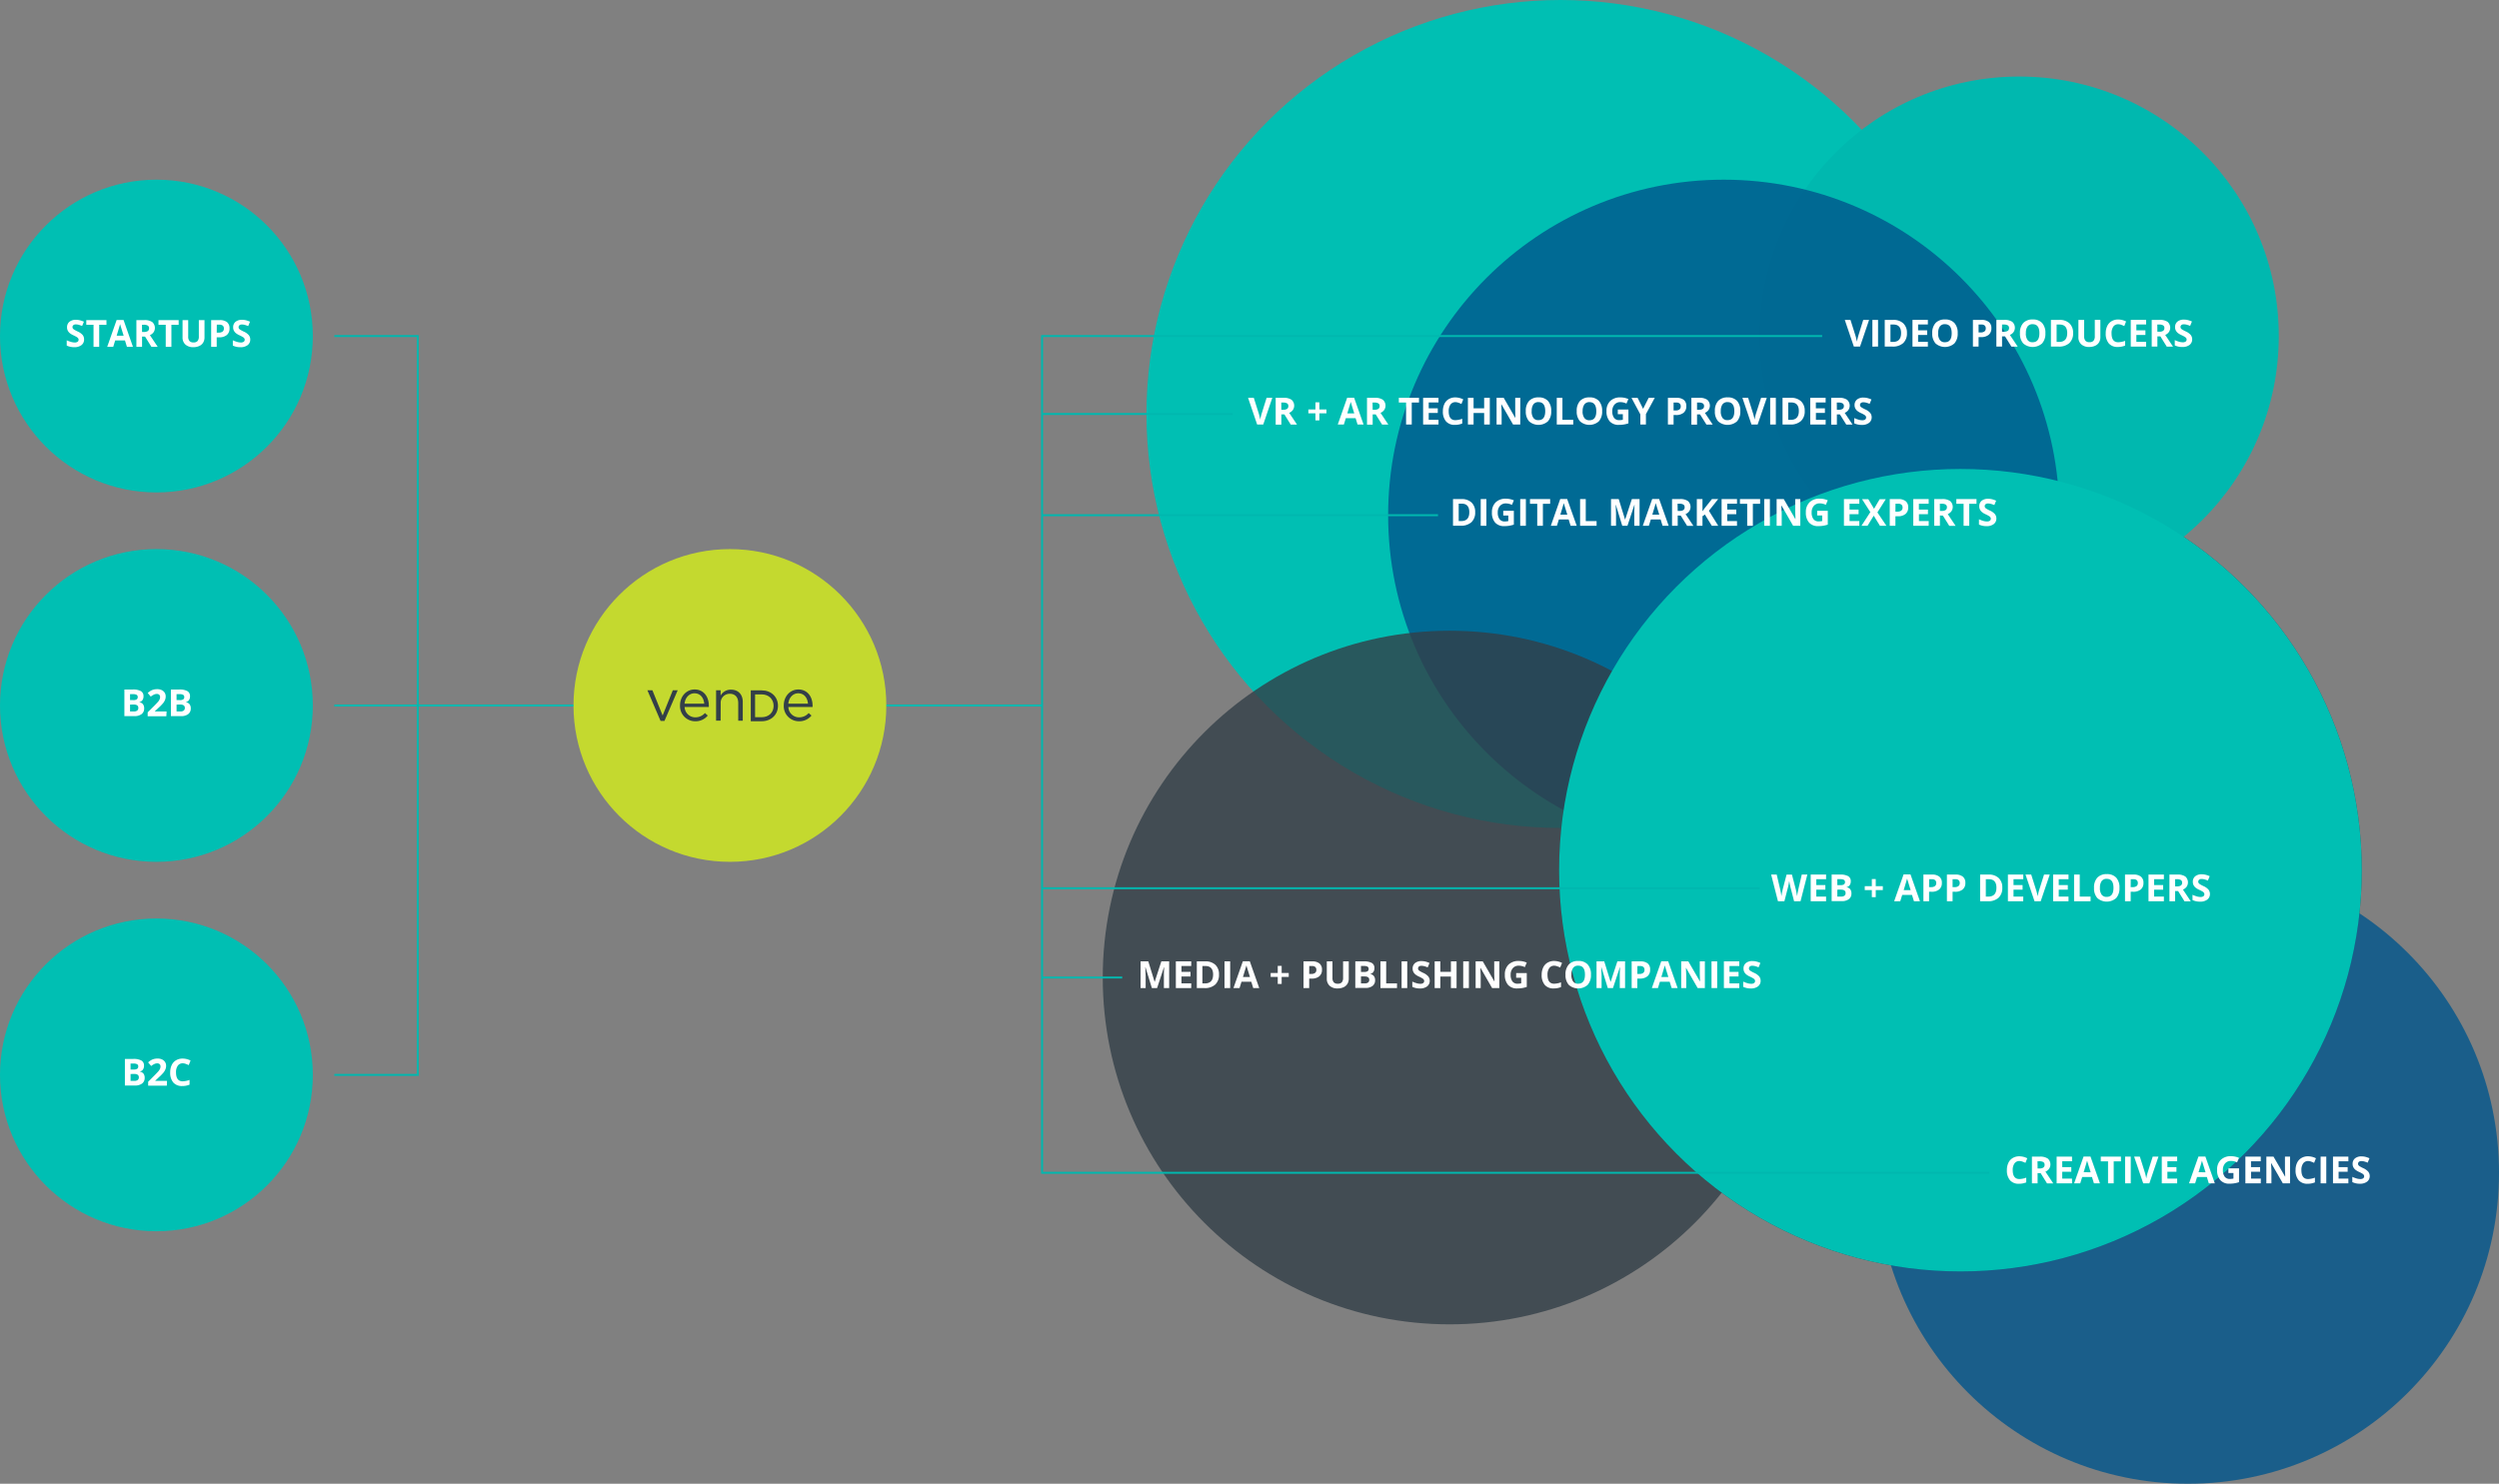 <svg xmlns="http://www.w3.org/2000/svg" viewBox="0 0 1278.18 759.11"><rect x="0" y="0" width="1278.18" height="759.11" fill="#808080" stroke="none"/><defs><style>.cls-1{isolation:isolate;}.cls-10,.cls-2{fill:none;stroke:#00b8af;stroke-miterlimit:10;}.cls-11,.cls-3{fill:#333f48;}.cls-3,.cls-6{opacity:0.8;}.cls-3,.cls-6,.cls-7,.cls-9{mix-blend-mode:multiply;}.cls-4{fill:#c4d92f;}.cls-5,.cls-9{fill:#00bfb3;}.cls-6{fill:#00558c;}.cls-7{fill:#00b8af;}.cls-8{fill:#fff;}.cls-10{mix-blend-mode:screen;}</style></defs><title>Vende_horizontal_outlined</title><g class="cls-1"><g id="Layer_1" data-name="Layer 1"><line class="cls-2" x1="171" y1="360.93" x2="533" y2="360.93"/><circle class="cls-3" cx="1002.72" cy="445.21" r="205.28"/><circle class="cls-4" cx="373.33" cy="360.93" r="80"/><circle class="cls-5" cx="80" cy="549.93" r="80"/><circle class="cls-5" cx="80" cy="171.93" r="80"/><circle class="cls-5" cx="80" cy="360.93" r="80"/><circle class="cls-5" cx="798.2" cy="211.8" r="211.8"/><circle class="cls-6" cx="1119.09" cy="600.02" r="159.09"/><circle class="cls-7" cx="1032.77" cy="171.93" r="132.77"/><path class="cls-8" d="M63.62,352.77h4.25a8.19,8.19,0,0,1,4.22.83,2.88,2.88,0,0,1,1.31,2.63,3.32,3.32,0,0,1-.57,2,2.3,2.3,0,0,1-1.53.94v.09a3,3,0,0,1,1.87,1.08,3.53,3.53,0,0,1,.57,2.11,3.48,3.48,0,0,1-1.35,2.92,5.84,5.84,0,0,1-3.67,1H63.62Zm2.9,5.41H68.2a3.08,3.08,0,0,0,1.71-.36,1.36,1.36,0,0,0,.53-1.21,1.21,1.21,0,0,0-.57-1.13,3.69,3.69,0,0,0-1.82-.34H66.52Zm0,2.3V364h1.89a2.79,2.79,0,0,0,1.77-.46,1.69,1.69,0,0,0,.57-1.4q0-1.7-2.43-1.7Z"/><path class="cls-8" d="M85.08,366.43H75.53v-2L79,361q1.52-1.56,2-2.16a4.77,4.77,0,0,0,.67-1.12,2.84,2.84,0,0,0,.21-1.07,1.55,1.55,0,0,0-.45-1.22,1.76,1.76,0,0,0-1.21-.4,3.47,3.47,0,0,0-1.54.37,7.89,7.89,0,0,0-1.56,1l-1.57-1.86a10.27,10.27,0,0,1,1.67-1.21,6.13,6.13,0,0,1,1.45-.55,7.41,7.41,0,0,1,1.76-.19,5.19,5.19,0,0,1,2.26.47,3.6,3.6,0,0,1,1.52,1.31,3.48,3.48,0,0,1,.54,1.92,4.71,4.71,0,0,1-.33,1.77,6.78,6.78,0,0,1-1,1.7,25.18,25.18,0,0,1-2.45,2.48l-1.76,1.65V364h6Z"/><path class="cls-8" d="M87.41,352.77h4.25a8.19,8.19,0,0,1,4.22.83,2.88,2.88,0,0,1,1.31,2.63,3.32,3.32,0,0,1-.57,2,2.3,2.3,0,0,1-1.53.94v.09A3,3,0,0,1,97,360.35a3.53,3.53,0,0,1,.57,2.11,3.48,3.48,0,0,1-1.35,2.92,5.84,5.84,0,0,1-3.67,1H87.41Zm2.9,5.41H92a3.08,3.08,0,0,0,1.71-.36,1.36,1.36,0,0,0,.53-1.21,1.21,1.21,0,0,0-.57-1.13,3.69,3.69,0,0,0-1.82-.34H90.3Zm0,2.3V364h1.89a2.79,2.79,0,0,0,1.77-.46,1.69,1.69,0,0,0,.57-1.4q0-1.7-2.43-1.7Z"/><path class="cls-8" d="M43,173.64a3.53,3.53,0,0,1-1.33,2.92A5.79,5.79,0,0,1,38,177.62a8.7,8.7,0,0,1-3.87-.82V174.1a15.93,15.93,0,0,0,2.34.87,6.92,6.92,0,0,0,1.75.25,2.49,2.49,0,0,0,1.46-.36,1.25,1.25,0,0,0,.51-1.08,1.2,1.2,0,0,0-.22-.71,2.52,2.52,0,0,0-.66-.6,17.07,17.07,0,0,0-1.77-.93,8.36,8.36,0,0,1-1.88-1.13,4.23,4.23,0,0,1-1-1.26,3.6,3.6,0,0,1-.37-1.68,3.53,3.53,0,0,1,1.23-2.85,5.11,5.11,0,0,1,3.4-1,8,8,0,0,1,2,.25,14,14,0,0,1,2,.71L42,166.78a13.68,13.68,0,0,0-1.81-.63,5.81,5.81,0,0,0-1.41-.18,1.86,1.86,0,0,0-1.26.38,1.26,1.26,0,0,0-.44,1,1.23,1.23,0,0,0,.18.67,1.94,1.94,0,0,0,.57.55,17.58,17.58,0,0,0,1.84,1,7.3,7.3,0,0,1,2.63,1.84A3.58,3.58,0,0,1,43,173.64Z"/><path class="cls-8" d="M50.74,177.43h-2.9V166.18H44.14v-2.41H54.45v2.41H50.74Z"/><path class="cls-8" d="M64.92,177.43l-1-3.25h-5l-1,3.25H54.84l4.82-13.72H63.2L68,177.43Zm-1.68-5.68q-1.37-4.42-1.55-5t-.25-.92q-.31,1.2-1.77,5.92Z"/><path class="cls-8" d="M72.66,172.19v5.24h-2.9V163.77h4a6.82,6.82,0,0,1,4.12,1,4,4,0,0,1,.67,5.22,4.4,4.4,0,0,1-1.88,1.47q3.08,4.61,4,6H77.46l-3.26-5.24Zm0-2.35h.93a3.58,3.58,0,0,0,2-.46,1.64,1.64,0,0,0,.65-1.44,1.49,1.49,0,0,0-.67-1.38,4.05,4.05,0,0,0-2.07-.41h-.88Z"/><path class="cls-8" d="M87.67,177.43h-2.9V166.18H81.06v-2.41H91.38v2.41H87.67Z"/><path class="cls-8" d="M104.6,163.77v8.84a5.1,5.1,0,0,1-.68,2.65,4.41,4.41,0,0,1-2,1.75,7,7,0,0,1-3,.61,5.8,5.8,0,0,1-4.09-1.35,4.79,4.79,0,0,1-1.46-3.7v-8.8h2.89v8.36a3.5,3.5,0,0,0,.64,2.32,2.64,2.64,0,0,0,2.1.74,2.58,2.58,0,0,0,2.06-.74,3.52,3.52,0,0,0,.64-2.33v-8.35Z"/><path class="cls-8" d="M117.39,168A4.18,4.18,0,0,1,116,171.4a5.89,5.89,0,0,1-3.92,1.17h-1.24v4.86H108V163.77h4.36a5.81,5.81,0,0,1,3.78,1.07A3.9,3.9,0,0,1,117.39,168Zm-6.54,2.17h1a3.18,3.18,0,0,0,2-.53,1.85,1.85,0,0,0,.66-1.54,1.89,1.89,0,0,0-.56-1.5,2.61,2.61,0,0,0-1.74-.49h-1.32Z"/><path class="cls-8" d="M128,173.64a3.53,3.53,0,0,1-1.33,2.92,5.79,5.79,0,0,1-3.71,1.07,8.7,8.7,0,0,1-3.87-.82V174.1a15.93,15.93,0,0,0,2.34.87,6.92,6.92,0,0,0,1.75.25,2.49,2.49,0,0,0,1.46-.36,1.25,1.25,0,0,0,.51-1.08,1.2,1.2,0,0,0-.22-.71,2.52,2.52,0,0,0-.66-.6,17.07,17.07,0,0,0-1.77-.93,8.36,8.36,0,0,1-1.88-1.13,4.23,4.23,0,0,1-1-1.26,3.6,3.6,0,0,1-.37-1.68,3.53,3.53,0,0,1,1.23-2.85,5.11,5.11,0,0,1,3.4-1,8,8,0,0,1,2,.25,14,14,0,0,1,2,.71l-.93,2.25a13.68,13.68,0,0,0-1.81-.63,5.81,5.81,0,0,0-1.41-.18,1.86,1.86,0,0,0-1.26.38,1.26,1.26,0,0,0-.44,1,1.23,1.23,0,0,0,.18.67,1.94,1.94,0,0,0,.57.55,17.58,17.58,0,0,0,1.84,1,7.3,7.3,0,0,1,2.63,1.84A3.58,3.58,0,0,1,128,173.64Z"/><path class="cls-8" d="M63.88,541.77h4.25a8.2,8.2,0,0,1,4.22.83,2.88,2.88,0,0,1,1.31,2.63,3.32,3.32,0,0,1-.57,2,2.3,2.3,0,0,1-1.53.94v.09a3,3,0,0,1,1.87,1.08,3.53,3.53,0,0,1,.57,2.11,3.48,3.48,0,0,1-1.35,2.92,5.84,5.84,0,0,1-3.67,1H63.88Zm2.9,5.41h1.68a3.07,3.07,0,0,0,1.71-.37,1.36,1.36,0,0,0,.53-1.21,1.2,1.2,0,0,0-.57-1.13,3.69,3.69,0,0,0-1.82-.34H66.77Zm0,2.3V553h1.89a2.8,2.8,0,0,0,1.77-.46,1.69,1.69,0,0,0,.57-1.4q0-1.7-2.43-1.7Z"/><path class="cls-8" d="M85.33,555.43H75.78v-2L79.21,550q1.52-1.56,2-2.16a4.75,4.75,0,0,0,.67-1.12,2.84,2.84,0,0,0,.21-1.07,1.55,1.55,0,0,0-.45-1.22,1.76,1.76,0,0,0-1.21-.4,3.48,3.48,0,0,0-1.54.36,8,8,0,0,0-1.56,1l-1.57-1.86a10.29,10.29,0,0,1,1.67-1.22,6.12,6.12,0,0,1,1.45-.55,7.41,7.41,0,0,1,1.76-.19,5.2,5.2,0,0,1,2.26.47,3.61,3.61,0,0,1,1.52,1.31,3.47,3.47,0,0,1,.54,1.92,4.71,4.71,0,0,1-.33,1.77,6.82,6.82,0,0,1-1,1.7,25.08,25.08,0,0,1-2.45,2.48l-1.76,1.65V553h6Z"/><path class="cls-8" d="M93.46,544a3,3,0,0,0-2.53,1.23,5.72,5.72,0,0,0-.9,3.42q0,4.57,3.43,4.57a10.82,10.82,0,0,0,3.49-.72v2.43a9.69,9.69,0,0,1-3.76.7,5.73,5.73,0,0,1-4.56-1.81,7.66,7.66,0,0,1-1.58-5.19,8.48,8.48,0,0,1,.78-3.73,5.61,5.61,0,0,1,2.23-2.46,6.59,6.59,0,0,1,3.41-.86,9.2,9.2,0,0,1,4,1l-.93,2.36a15.41,15.41,0,0,0-1.54-.64A4.6,4.6,0,0,0,93.46,544Z"/><circle class="cls-6" cx="881.66" cy="263.59" r="171.66"/><path class="cls-8" d="M647.84,203.53h2.92l-4.64,13.66H643l-4.64-13.66h2.93l2.57,8.13q.21.72.44,1.68t.29,1.33a23.82,23.82,0,0,1,.7-3Z"/><path class="cls-8" d="M655.38,212v5.24h-2.9V203.53h4a6.82,6.82,0,0,1,4.12,1,4,4,0,0,1,.67,5.22,4.41,4.41,0,0,1-1.88,1.47q3.08,4.61,4,6h-3.21L656.93,212Zm0-2.36h.93a3.57,3.57,0,0,0,2-.46,1.64,1.64,0,0,0,.65-1.44,1.5,1.5,0,0,0-.67-1.38,4,4,0,0,0-2.07-.41h-.88Z"/><path class="cls-8" d="M672.81,211.47H669.2v-2h3.62v-3.64h2v3.64h3.62v2h-3.62v3.6h-2Z"/><path class="cls-8" d="M694.36,217.19l-1-3.25h-5l-1,3.25h-3.12l4.82-13.72h3.54l4.84,13.72Zm-1.68-5.68q-1.37-4.42-1.55-5t-.25-.92q-.31,1.2-1.77,5.92Z"/><path class="cls-8" d="M702.09,212v5.24h-2.9V203.53h4a6.81,6.81,0,0,1,4.12,1,4,4,0,0,1,.67,5.22,4.39,4.39,0,0,1-1.88,1.47q3.08,4.61,4,6H706.9L703.64,212Zm0-2.36H703a3.57,3.57,0,0,0,2-.46,1.63,1.63,0,0,0,.65-1.44,1.5,1.5,0,0,0-.67-1.38,4.05,4.05,0,0,0-2.07-.41h-.88Z"/><path class="cls-8" d="M722.08,217.19h-2.9V205.94h-3.71v-2.41h10.32v2.41h-3.71Z"/><path class="cls-8" d="M735.76,217.19h-7.87V203.53h7.87v2.37h-5v3h4.63v2.37h-4.63v3.52h5Z"/><path class="cls-8" d="M744.41,205.74a3,3,0,0,0-2.53,1.23,5.71,5.71,0,0,0-.9,3.42q0,4.57,3.43,4.57a10.82,10.82,0,0,0,3.49-.72v2.43a9.67,9.67,0,0,1-3.76.7,5.73,5.73,0,0,1-4.56-1.81,7.66,7.66,0,0,1-1.58-5.19,8.48,8.48,0,0,1,.78-3.73,5.61,5.61,0,0,1,2.23-2.46,6.59,6.59,0,0,1,3.41-.86,9.2,9.2,0,0,1,4,1l-.93,2.36a15.37,15.37,0,0,0-1.54-.64A4.6,4.6,0,0,0,744.41,205.74Z"/><path class="cls-8" d="M762,217.19h-2.89v-5.9H753.7v5.9h-2.9V203.53h2.9v5.36h5.41v-5.36H762Z"/><path class="cls-8" d="M777.57,217.19h-3.68l-5.94-10.34h-.08q.18,2.74.18,3.91v6.43h-2.59V203.53h3.65L775,213.76h.07Q775,211.1,775,210v-6.47h2.61Z"/><path class="cls-8" d="M793.41,210.34a7.41,7.41,0,0,1-1.68,5.21,7.29,7.29,0,0,1-9.64,0,7.44,7.44,0,0,1-1.68-5.23,7.34,7.34,0,0,1,1.69-5.21,6.31,6.31,0,0,1,4.84-1.8,6.22,6.22,0,0,1,4.82,1.81A7.44,7.44,0,0,1,793.41,210.34Zm-10,0a5.71,5.71,0,0,0,.87,3.45,3,3,0,0,0,2.6,1.16q3.47,0,3.47-4.61t-3.45-4.62a3.06,3.06,0,0,0-2.61,1.16A5.68,5.68,0,0,0,783.44,210.34Z"/><path class="cls-8" d="M796.25,217.19V203.53h2.9V214.8h5.54v2.39Z"/><path class="cls-8" d="M819.46,210.34a7.41,7.41,0,0,1-1.68,5.21,7.29,7.29,0,0,1-9.64,0,7.44,7.44,0,0,1-1.68-5.23,7.34,7.34,0,0,1,1.69-5.21,6.31,6.31,0,0,1,4.84-1.8,6.22,6.22,0,0,1,4.82,1.81A7.44,7.44,0,0,1,819.46,210.34Zm-10,0a5.71,5.71,0,0,0,.87,3.45A3,3,0,0,0,813,215q3.47,0,3.47-4.61T813,205.73a3.06,3.06,0,0,0-2.61,1.16A5.68,5.68,0,0,0,809.49,210.34Z"/><path class="cls-8" d="M827.48,209.52h5.42v7.08a15.35,15.35,0,0,1-2.48.6,16.16,16.16,0,0,1-2.38.17,6,6,0,0,1-4.72-1.82,7.56,7.56,0,0,1-1.63-5.22,6.88,6.88,0,0,1,1.89-5.16,7.19,7.19,0,0,1,5.25-1.85,10.16,10.16,0,0,1,4.06.84l-1,2.32a6.88,6.88,0,0,0-3.11-.75,3.85,3.85,0,0,0-3,1.26,4.9,4.9,0,0,0-1.13,3.39,5.45,5.45,0,0,0,.91,3.4,3.15,3.15,0,0,0,2.65,1.17,9.41,9.41,0,0,0,1.84-.19v-2.85h-2.59Z"/><path class="cls-8" d="M840.41,209.16l2.85-5.63h3.12l-4.53,8.35v5.32H839V212l-4.53-8.44h3.14Z"/><path class="cls-8" d="M862.51,207.79a4.18,4.18,0,0,1-1.38,3.37,5.89,5.89,0,0,1-3.92,1.17H856v4.86h-2.9V203.53h4.36a5.8,5.8,0,0,1,3.78,1.07A3.9,3.9,0,0,1,862.51,207.79ZM856,210h1a3.18,3.18,0,0,0,2-.53,1.85,1.85,0,0,0,.66-1.54,1.89,1.89,0,0,0-.56-1.5,2.61,2.61,0,0,0-1.74-.49H856Z"/><path class="cls-8" d="M868,212v5.24h-2.9V203.53h4a6.81,6.81,0,0,1,4.12,1,4,4,0,0,1,.67,5.22,4.39,4.39,0,0,1-1.88,1.47q3.08,4.61,4,6h-3.21L869.53,212Zm0-2.36h.93a3.57,3.57,0,0,0,2-.46,1.63,1.63,0,0,0,.65-1.44,1.5,1.5,0,0,0-.67-1.38,4.05,4.05,0,0,0-2.07-.41H868Z"/><path class="cls-8" d="M890.13,210.34a7.42,7.42,0,0,1-1.68,5.21,7.29,7.29,0,0,1-9.65,0,7.44,7.44,0,0,1-1.68-5.23,7.34,7.34,0,0,1,1.69-5.21,6.31,6.31,0,0,1,4.84-1.8,6.22,6.22,0,0,1,4.82,1.81A7.43,7.43,0,0,1,890.13,210.34Zm-10,0a5.71,5.71,0,0,0,.87,3.45,3,3,0,0,0,2.6,1.16q3.47,0,3.47-4.61t-3.45-4.62a3.06,3.06,0,0,0-2.61,1.16A5.68,5.68,0,0,0,880.15,210.34Z"/><path class="cls-8" d="M900.75,203.53h2.92L899,217.19h-3.16l-4.64-13.66h2.93l2.57,8.13q.21.72.44,1.68t.29,1.33a23.82,23.82,0,0,1,.7-3Z"/><path class="cls-8" d="M905.4,217.19V203.53h2.9v13.66Z"/><path class="cls-8" d="M923.07,210.23a6.73,6.73,0,0,1-1.92,5.17,7.83,7.83,0,0,1-5.55,1.79h-3.87V203.53H916a7.22,7.22,0,0,1,5.2,1.77A6.5,6.5,0,0,1,923.07,210.23Zm-3,.08q0-4.4-3.89-4.4h-1.54v8.9h1.24Q920.06,214.8,920.06,210.31Z"/><path class="cls-8" d="M933.77,217.19H925.9V203.53h7.87v2.37h-5v3h4.63v2.37H928.8v3.52h5Z"/><path class="cls-8" d="M939.52,212v5.24h-2.9V203.53h4a6.81,6.81,0,0,1,4.12,1,4,4,0,0,1,.67,5.22,4.39,4.39,0,0,1-1.88,1.47q3.08,4.61,4,6h-3.21L941.06,212Zm0-2.36h.93a3.57,3.57,0,0,0,2-.46,1.63,1.63,0,0,0,.65-1.44,1.5,1.5,0,0,0-.67-1.38,4.05,4.05,0,0,0-2.07-.41h-.88Z"/><path class="cls-8" d="M957.32,213.4a3.53,3.53,0,0,1-1.33,2.92,5.79,5.79,0,0,1-3.71,1.07,8.71,8.71,0,0,1-3.87-.82v-2.69a16,16,0,0,0,2.34.87,6.94,6.94,0,0,0,1.75.25,2.49,2.49,0,0,0,1.46-.36,1.25,1.25,0,0,0,.51-1.08,1.2,1.2,0,0,0-.22-.71,2.51,2.51,0,0,0-.66-.6,17.14,17.14,0,0,0-1.77-.92,8.38,8.38,0,0,1-1.88-1.13,4.24,4.24,0,0,1-1-1.26,3.6,3.6,0,0,1-.37-1.68,3.53,3.53,0,0,1,1.23-2.85,5.1,5.1,0,0,1,3.4-1,8,8,0,0,1,2,.25,13.91,13.91,0,0,1,2,.71l-.93,2.25a13.7,13.7,0,0,0-1.81-.63,5.83,5.83,0,0,0-1.41-.18,1.86,1.86,0,0,0-1.26.38,1.26,1.26,0,0,0-.44,1,1.23,1.23,0,0,0,.18.67,1.94,1.94,0,0,0,.57.55,17.7,17.7,0,0,0,1.84,1,7.31,7.31,0,0,1,2.63,1.84A3.59,3.59,0,0,1,957.32,213.4Z"/><circle class="cls-3" cx="741.46" cy="500.12" r="177.43"/><circle class="cls-9" cx="1002.72" cy="445.21" r="205.28"/><path class="cls-8" d="M920.93,461.1h-3.3l-1.85-7.18q-.1-.38-.35-1.58t-.29-1.61q-.06.51-.28,1.62t-.35,1.59l-1.84,7.16h-3.29l-3.49-13.66h2.85l1.75,7.46q.46,2.07.66,3.58.06-.53.26-1.65t.38-1.73l2-7.65h2.74l2,7.65q.13.51.33,1.57t.3,1.81q.09-.73.3-1.82t.37-1.76l1.74-7.46h2.85Z"/><path class="cls-8" d="M934,461.1h-7.87V447.44H934v2.37h-5v3h4.63v2.37H929v3.52h5Z"/><path class="cls-8" d="M936.85,447.44h4.25a8.2,8.2,0,0,1,4.22.83,2.88,2.88,0,0,1,1.31,2.63,3.31,3.31,0,0,1-.58,2,2.3,2.3,0,0,1-1.53.94v.09a3,3,0,0,1,1.87,1.08,3.53,3.53,0,0,1,.58,2.11,3.48,3.48,0,0,1-1.35,2.92,5.84,5.84,0,0,1-3.67,1h-5.11Zm2.9,5.41h1.68a3.08,3.08,0,0,0,1.71-.37,1.36,1.36,0,0,0,.53-1.21,1.21,1.21,0,0,0-.58-1.13,3.69,3.69,0,0,0-1.82-.34h-1.52Zm0,2.3v3.56h1.89a2.8,2.8,0,0,0,1.77-.46,1.69,1.69,0,0,0,.57-1.4q0-1.7-2.43-1.7Z"/><path class="cls-8" d="M957.4,455.38h-3.62v-2h3.62v-3.64h2v3.64h3.62v2h-3.62V459h-2Z"/><path class="cls-8" d="M978.94,461.1l-1-3.25h-5l-1,3.25h-3.12l4.82-13.72h3.54l4.84,13.72Zm-1.68-5.68q-1.37-4.42-1.55-5t-.25-.92q-.31,1.2-1.77,5.92Z"/><path class="cls-8" d="M993.22,451.7a4.18,4.18,0,0,1-1.38,3.37,5.89,5.89,0,0,1-3.92,1.17h-1.24v4.86h-2.9V447.44h4.36a5.81,5.81,0,0,1,3.78,1.07A3.9,3.9,0,0,1,993.22,451.7Zm-6.54,2.17h1a3.18,3.18,0,0,0,2-.53,1.85,1.85,0,0,0,.66-1.54,1.9,1.9,0,0,0-.56-1.5,2.61,2.61,0,0,0-1.74-.49h-1.32Z"/><path class="cls-8" d="M1005.24,451.7a4.18,4.18,0,0,1-1.38,3.37,5.89,5.89,0,0,1-3.92,1.17H998.7v4.86h-2.9V447.44h4.36a5.81,5.81,0,0,1,3.78,1.07A3.9,3.9,0,0,1,1005.24,451.7Zm-6.54,2.17h1a3.18,3.18,0,0,0,2-.53,1.85,1.85,0,0,0,.66-1.54,1.9,1.9,0,0,0-.56-1.5,2.61,2.61,0,0,0-1.74-.49H998.7Z"/><path class="cls-8" d="M1024.13,454.14a6.73,6.73,0,0,1-1.92,5.17,7.83,7.83,0,0,1-5.55,1.79h-3.87V447.44h4.29a7.22,7.22,0,0,1,5.2,1.77A6.5,6.5,0,0,1,1024.13,454.14Zm-3,.08q0-4.4-3.89-4.4h-1.54v8.9h1.24Q1021.12,458.71,1021.12,454.22Z"/><path class="cls-8" d="M1034.83,461.1H1027V447.44h7.87v2.37h-5v3h4.63v2.37h-4.63v3.52h5Z"/><path class="cls-8" d="M1045.48,447.44h2.93l-4.64,13.66h-3.16L1036,447.44h2.92l2.57,8.13q.22.72.44,1.68t.29,1.33a23.82,23.82,0,0,1,.7-3Z"/><path class="cls-8" d="M1058,461.1h-7.87V447.44H1058v2.37h-5v3h4.63v2.37H1053v3.52h5Z"/><path class="cls-8" d="M1060.84,461.1V447.44h2.9v11.27h5.54v2.39Z"/><path class="cls-8" d="M1084.06,454.25a7.42,7.42,0,0,1-1.68,5.21,7.29,7.29,0,0,1-9.65,0,7.44,7.44,0,0,1-1.68-5.23,7.34,7.34,0,0,1,1.69-5.21,6.31,6.31,0,0,1,4.84-1.8,6.22,6.22,0,0,1,4.82,1.81A7.43,7.43,0,0,1,1084.06,454.25Zm-10,0a5.71,5.71,0,0,0,.87,3.45,3,3,0,0,0,2.6,1.16q3.47,0,3.47-4.61t-3.45-4.62a3.06,3.06,0,0,0-2.61,1.16A5.68,5.68,0,0,0,1074.08,454.25Z"/><path class="cls-8" d="M1096.33,451.7a4.18,4.18,0,0,1-1.38,3.37,5.89,5.89,0,0,1-3.92,1.17h-1.24v4.86h-2.9V447.44h4.36a5.81,5.81,0,0,1,3.78,1.07A3.9,3.9,0,0,1,1096.33,451.7Zm-6.54,2.17h1a3.18,3.18,0,0,0,2-.53,1.85,1.85,0,0,0,.66-1.54,1.9,1.9,0,0,0-.56-1.5,2.61,2.61,0,0,0-1.74-.49h-1.32Z"/><path class="cls-8" d="M1106.78,461.1h-7.87V447.44h7.87v2.37h-5v3h4.63v2.37h-4.63v3.52h5Z"/><path class="cls-8" d="M1112.52,455.86v5.24h-2.9V447.44h4a6.81,6.81,0,0,1,4.12,1,4,4,0,0,1,.67,5.22,4.39,4.39,0,0,1-1.88,1.47q3.08,4.61,4,6h-3.21l-3.26-5.24Zm0-2.36h.93a3.57,3.57,0,0,0,2-.46,1.63,1.63,0,0,0,.65-1.44,1.5,1.5,0,0,0-.67-1.38,4.06,4.06,0,0,0-2.07-.41h-.88Z"/><path class="cls-8" d="M1130.33,457.31a3.53,3.53,0,0,1-1.33,2.92,5.78,5.78,0,0,1-3.71,1.07,8.69,8.69,0,0,1-3.87-.82v-2.69a15.91,15.91,0,0,0,2.34.87,6.94,6.94,0,0,0,1.75.25,2.49,2.49,0,0,0,1.46-.36,1.25,1.25,0,0,0,.51-1.08,1.2,1.2,0,0,0-.22-.71,2.49,2.49,0,0,0-.66-.6,16.84,16.84,0,0,0-1.77-.93,8.39,8.39,0,0,1-1.88-1.13,4.24,4.24,0,0,1-1-1.26,3.6,3.6,0,0,1-.37-1.68,3.53,3.53,0,0,1,1.23-2.85,5.11,5.11,0,0,1,3.4-1,8,8,0,0,1,2,.25,14,14,0,0,1,2,.71l-.93,2.25a13.68,13.68,0,0,0-1.81-.63,5.83,5.83,0,0,0-1.41-.18,1.86,1.86,0,0,0-1.26.38,1.26,1.26,0,0,0-.44,1,1.24,1.24,0,0,0,.18.67,1.94,1.94,0,0,0,.57.55,17.41,17.41,0,0,0,1.84,1,7.31,7.31,0,0,1,2.63,1.84A3.59,3.59,0,0,1,1130.33,457.31Z"/><path class="cls-8" d="M589.16,505.52l-3.29-10.72h-.08q.18,3.27.18,4.36v6.36h-2.59V491.85h3.94l3.23,10.45h.06L594,491.85H598v13.66h-2.7v-6.47c0-.3,0-.66,0-1.06s.05-1.46.13-3.18h-.08l-3.52,10.7Z"/><path class="cls-8" d="M609.29,505.52h-7.87V491.85h7.87v2.37h-5v3h4.63v2.37h-4.63v3.52h5Z"/><path class="cls-8" d="M623.48,498.56a6.73,6.73,0,0,1-1.92,5.17,7.83,7.83,0,0,1-5.55,1.79h-3.87V491.85h4.29a7.22,7.22,0,0,1,5.2,1.77A6.5,6.5,0,0,1,623.48,498.56Zm-3,.08q0-4.4-3.89-4.4H615v8.9h1.24Q620.47,503.13,620.47,498.63Z"/><path class="cls-8" d="M626.31,505.52V491.85h2.9v13.66Z"/><path class="cls-8" d="M641,505.52l-1-3.25h-5l-1,3.25h-3.12l4.82-13.72h3.54l4.84,13.72Zm-1.68-5.68q-1.37-4.42-1.55-5t-.25-.92q-.31,1.2-1.77,5.92Z"/><path class="cls-8" d="M653.54,499.8h-3.62v-2h3.62v-3.64h2v3.64h3.62v2h-3.62v3.6h-2Z"/><path class="cls-8" d="M676.16,496.12a4.18,4.18,0,0,1-1.38,3.37,5.89,5.89,0,0,1-3.92,1.17h-1.24v4.86h-2.9V491.85h4.36a5.81,5.81,0,0,1,3.78,1.07A3.9,3.9,0,0,1,676.16,496.12Zm-6.54,2.17h1a3.18,3.18,0,0,0,2-.53,1.85,1.85,0,0,0,.66-1.54,1.9,1.9,0,0,0-.56-1.5,2.61,2.61,0,0,0-1.74-.49h-1.32Z"/><path class="cls-8" d="M689.86,491.85v8.84a5.11,5.11,0,0,1-.68,2.65,4.41,4.41,0,0,1-2,1.75,7,7,0,0,1-3,.61,5.8,5.8,0,0,1-4.09-1.35,4.79,4.79,0,0,1-1.46-3.7v-8.8h2.89v8.37a3.5,3.5,0,0,0,.64,2.32,2.64,2.64,0,0,0,2.1.74,2.58,2.58,0,0,0,2.06-.74,3.52,3.52,0,0,0,.64-2.33v-8.35Z"/><path class="cls-8" d="M693.21,491.85h4.25a8.2,8.2,0,0,1,4.22.83,2.88,2.88,0,0,1,1.31,2.63,3.31,3.31,0,0,1-.58,2,2.3,2.3,0,0,1-1.53.94v.09a3,3,0,0,1,1.87,1.08,3.53,3.53,0,0,1,.58,2.11,3.48,3.48,0,0,1-1.35,2.92,5.84,5.84,0,0,1-3.67,1h-5.11Zm2.9,5.41h1.68a3.08,3.08,0,0,0,1.71-.37,1.36,1.36,0,0,0,.53-1.21,1.21,1.21,0,0,0-.58-1.13,3.69,3.69,0,0,0-1.82-.34H696.1Zm0,2.3v3.56H698a2.8,2.8,0,0,0,1.77-.46,1.69,1.69,0,0,0,.57-1.4q0-1.7-2.43-1.7Z"/><path class="cls-8" d="M706.07,505.52V491.85H709v11.27h5.54v2.39Z"/><path class="cls-8" d="M716.88,505.52V491.85h2.9v13.66Z"/><path class="cls-8" d="M731.28,501.72a3.53,3.53,0,0,1-1.33,2.92,5.78,5.78,0,0,1-3.71,1.07,8.69,8.69,0,0,1-3.87-.82v-2.69a15.91,15.91,0,0,0,2.34.87,6.94,6.94,0,0,0,1.75.25,2.49,2.49,0,0,0,1.46-.36,1.25,1.25,0,0,0,.51-1.08,1.2,1.2,0,0,0-.22-.71,2.49,2.49,0,0,0-.66-.6,16.84,16.84,0,0,0-1.77-.93,8.39,8.39,0,0,1-1.88-1.13,4.24,4.24,0,0,1-1-1.26,3.6,3.6,0,0,1-.37-1.68,3.53,3.53,0,0,1,1.23-2.85,5.11,5.11,0,0,1,3.4-1,8,8,0,0,1,2,.25,14,14,0,0,1,2,.71l-.93,2.25a13.68,13.68,0,0,0-1.81-.63,5.83,5.83,0,0,0-1.41-.18,1.86,1.86,0,0,0-1.26.38,1.26,1.26,0,0,0-.44,1,1.24,1.24,0,0,0,.18.67,1.94,1.94,0,0,0,.57.55,17.41,17.41,0,0,0,1.84,1,7.31,7.31,0,0,1,2.63,1.84A3.59,3.59,0,0,1,731.28,501.72Z"/><path class="cls-8" d="M745,505.52h-2.89v-5.9h-5.41v5.9h-2.9V491.85h2.9v5.36h5.41v-5.36H745Z"/><path class="cls-8" d="M748.4,505.52V491.85h2.9v13.66Z"/><path class="cls-8" d="M766.86,505.52h-3.68l-5.94-10.34h-.08q.18,2.74.18,3.91v6.43h-2.59V491.85h3.65l5.93,10.23h.07q-.14-2.66-.14-3.77v-6.47h2.61Z"/><path class="cls-8" d="M775.49,497.85h5.42v7.08a15.22,15.22,0,0,1-2.48.6,16.16,16.16,0,0,1-2.38.17,6,6,0,0,1-4.72-1.82,7.56,7.56,0,0,1-1.63-5.22,6.89,6.89,0,0,1,1.89-5.16,7.19,7.19,0,0,1,5.25-1.85,10.16,10.16,0,0,1,4.06.84l-1,2.32a6.88,6.88,0,0,0-3.11-.75,3.84,3.84,0,0,0-3,1.26,4.9,4.9,0,0,0-1.13,3.39,5.45,5.45,0,0,0,.91,3.4,3.15,3.15,0,0,0,2.65,1.17,9.34,9.34,0,0,0,1.84-.19v-2.85h-2.59Z"/><path class="cls-8" d="M794.94,494.07a3,3,0,0,0-2.53,1.23,5.72,5.72,0,0,0-.9,3.42q0,4.57,3.43,4.57a10.83,10.83,0,0,0,3.49-.72V505a9.69,9.69,0,0,1-3.76.7,5.73,5.73,0,0,1-4.56-1.81,7.66,7.66,0,0,1-1.58-5.19,8.49,8.49,0,0,1,.78-3.73,5.61,5.61,0,0,1,2.23-2.46,6.59,6.59,0,0,1,3.41-.86,9.2,9.2,0,0,1,4,1L798,495a15.46,15.46,0,0,0-1.54-.64A4.6,4.6,0,0,0,794.94,494.07Z"/><path class="cls-8" d="M813.73,498.67a7.42,7.42,0,0,1-1.68,5.21,7.29,7.29,0,0,1-9.65,0,7.44,7.44,0,0,1-1.68-5.23,7.34,7.34,0,0,1,1.69-5.21,6.31,6.31,0,0,1,4.84-1.8,6.22,6.22,0,0,1,4.82,1.81A7.43,7.43,0,0,1,813.73,498.67Zm-10,0a5.71,5.71,0,0,0,.87,3.45,3,3,0,0,0,2.6,1.16q3.47,0,3.47-4.61t-3.45-4.62a3.06,3.06,0,0,0-2.61,1.16A5.68,5.68,0,0,0,803.76,498.67Z"/><path class="cls-8" d="M822.35,505.52l-3.29-10.72H819q.18,3.27.18,4.36v6.36h-2.59V491.85h3.94l3.23,10.45h.06l3.43-10.45h3.94v13.66h-2.7v-6.47c0-.3,0-.66,0-1.06s.05-1.46.13-3.18h-.08L825,505.52Z"/><path class="cls-8" d="M844,496.12a4.18,4.18,0,0,1-1.38,3.37,5.89,5.89,0,0,1-3.92,1.17h-1.24v4.86h-2.9V491.85H839a5.81,5.81,0,0,1,3.78,1.07A3.9,3.9,0,0,1,844,496.12Zm-6.54,2.17h1a3.18,3.18,0,0,0,2-.53,1.85,1.85,0,0,0,.66-1.54,1.9,1.9,0,0,0-.56-1.5,2.61,2.61,0,0,0-1.74-.49h-1.32Z"/><path class="cls-8" d="M855,505.52l-1-3.25h-5l-1,3.25h-3.12l4.82-13.72h3.54l4.84,13.72Zm-1.68-5.68q-1.37-4.42-1.55-5t-.25-.92q-.31,1.2-1.77,5.92Z"/><path class="cls-8" d="M872,505.52h-3.68l-5.94-10.34h-.08q.18,2.74.18,3.91v6.43h-2.59V491.85h3.65l5.93,10.23h.07q-.14-2.66-.14-3.77v-6.47H872Z"/><path class="cls-8" d="M875.4,505.52V491.85h2.9v13.66Z"/><path class="cls-8" d="M889.6,505.52h-7.87V491.85h7.87v2.37h-5v3h4.63v2.37h-4.63v3.52h5Z"/><path class="cls-8" d="M900.52,501.72a3.53,3.53,0,0,1-1.33,2.92,5.78,5.78,0,0,1-3.71,1.07,8.69,8.69,0,0,1-3.87-.82v-2.69a15.91,15.91,0,0,0,2.34.87,6.94,6.94,0,0,0,1.75.25,2.49,2.49,0,0,0,1.46-.36,1.25,1.25,0,0,0,.51-1.08,1.2,1.2,0,0,0-.22-.71,2.49,2.49,0,0,0-.66-.6,16.84,16.84,0,0,0-1.77-.93,8.39,8.39,0,0,1-1.88-1.13,4.24,4.24,0,0,1-1-1.26,3.6,3.6,0,0,1-.37-1.68A3.53,3.53,0,0,1,893,492.7a5.11,5.11,0,0,1,3.4-1,8,8,0,0,1,2,.25,14,14,0,0,1,2,.71l-.93,2.25a13.68,13.68,0,0,0-1.81-.63,5.83,5.83,0,0,0-1.41-.18,1.86,1.86,0,0,0-1.26.38,1.26,1.26,0,0,0-.44,1,1.24,1.24,0,0,0,.18.67,1.94,1.94,0,0,0,.57.55,17.41,17.41,0,0,0,1.84,1,7.31,7.31,0,0,1,2.63,1.84A3.59,3.59,0,0,1,900.52,501.72Z"/><path class="cls-8" d="M953,163.66H956l-4.64,13.66h-3.16l-4.64-13.66h2.92l2.57,8.13q.22.72.44,1.68t.29,1.33a23.82,23.82,0,0,1,.7-3Z"/><path class="cls-8" d="M957.68,177.33V163.66h2.9v13.66Z"/><path class="cls-8" d="M975.36,170.36a6.73,6.73,0,0,1-1.92,5.17,7.83,7.83,0,0,1-5.55,1.79H964V163.66h4.29a7.22,7.22,0,0,1,5.2,1.77A6.5,6.5,0,0,1,975.36,170.36Zm-3,.08q0-4.4-3.89-4.4h-1.54v8.9h1.24Q972.35,174.93,972.35,170.44Z"/><path class="cls-8" d="M986.06,177.33h-7.87V163.66h7.87V166h-5v3h4.63v2.37h-4.63v3.52h5Z"/><path class="cls-8" d="M1001.31,170.48a7.42,7.42,0,0,1-1.68,5.21,7.29,7.29,0,0,1-9.65,0,7.44,7.44,0,0,1-1.68-5.23,7.34,7.34,0,0,1,1.69-5.21,6.31,6.31,0,0,1,4.84-1.8,6.22,6.22,0,0,1,4.82,1.81A7.43,7.43,0,0,1,1001.31,170.48Zm-10,0a5.71,5.71,0,0,0,.87,3.45,3,3,0,0,0,2.6,1.16q3.47,0,3.47-4.61t-3.45-4.62a3.06,3.06,0,0,0-2.61,1.16A5.68,5.68,0,0,0,991.34,170.48Z"/><path class="cls-8" d="M1018.55,167.92a4.18,4.18,0,0,1-1.38,3.37,5.89,5.89,0,0,1-3.92,1.17H1012v4.86h-2.9V163.66h4.36a5.81,5.81,0,0,1,3.78,1.07A3.9,3.9,0,0,1,1018.55,167.92Zm-6.54,2.17h1a3.18,3.18,0,0,0,2-.53,1.85,1.85,0,0,0,.66-1.54,1.9,1.9,0,0,0-.56-1.5,2.61,2.61,0,0,0-1.74-.49H1012Z"/><path class="cls-8" d="M1024,172.08v5.24h-2.9V163.66h4a6.81,6.81,0,0,1,4.12,1,4,4,0,0,1,.67,5.22,4.39,4.39,0,0,1-1.88,1.47q3.08,4.61,4,6h-3.21l-3.26-5.24Zm0-2.36h.93a3.57,3.57,0,0,0,2-.46,1.63,1.63,0,0,0,.65-1.44,1.5,1.5,0,0,0-.67-1.38,4.06,4.06,0,0,0-2.07-.41H1024Z"/><path class="cls-8" d="M1046.17,170.48a7.42,7.42,0,0,1-1.68,5.21,7.29,7.29,0,0,1-9.65,0,7.44,7.44,0,0,1-1.68-5.23,7.34,7.34,0,0,1,1.69-5.21,6.31,6.31,0,0,1,4.84-1.8,6.22,6.22,0,0,1,4.82,1.81A7.43,7.43,0,0,1,1046.17,170.48Zm-10,0a5.71,5.71,0,0,0,.87,3.45,3,3,0,0,0,2.6,1.16q3.47,0,3.47-4.61t-3.45-4.62a3.06,3.06,0,0,0-2.61,1.16A5.68,5.68,0,0,0,1036.2,170.48Z"/><path class="cls-8" d="M1060.34,170.36a6.73,6.73,0,0,1-1.92,5.17,7.83,7.83,0,0,1-5.55,1.79H1049V163.66h4.29a7.22,7.22,0,0,1,5.2,1.77A6.5,6.5,0,0,1,1060.34,170.36Zm-3,.08q0-4.4-3.89-4.4h-1.54v8.9h1.24Q1057.33,174.93,1057.33,170.44Z"/><path class="cls-8" d="M1074.29,163.66v8.84a5.11,5.11,0,0,1-.68,2.65,4.41,4.41,0,0,1-2,1.75,7,7,0,0,1-3,.61,5.8,5.8,0,0,1-4.09-1.35,4.79,4.79,0,0,1-1.46-3.7v-8.8H1066V172a3.5,3.5,0,0,0,.64,2.32,2.64,2.64,0,0,0,2.1.74,2.58,2.58,0,0,0,2.06-.74,3.52,3.52,0,0,0,.64-2.33v-8.35Z"/><path class="cls-8" d="M1083.44,165.88a3,3,0,0,0-2.53,1.23,5.72,5.72,0,0,0-.9,3.42q0,4.57,3.43,4.57a10.83,10.83,0,0,0,3.49-.72v2.43a9.69,9.69,0,0,1-3.76.7,5.73,5.73,0,0,1-4.56-1.81,7.66,7.66,0,0,1-1.58-5.19,8.49,8.49,0,0,1,.78-3.73,5.61,5.61,0,0,1,2.23-2.46,6.59,6.59,0,0,1,3.41-.86,9.2,9.2,0,0,1,4,1l-.93,2.36a15.46,15.46,0,0,0-1.54-.64A4.6,4.6,0,0,0,1083.44,165.88Z"/><path class="cls-8" d="M1097.7,177.33h-7.87V163.66h7.87V166h-5v3h4.63v2.37h-4.63v3.52h5Z"/><path class="cls-8" d="M1103.45,172.08v5.24h-2.9V163.66h4a6.81,6.81,0,0,1,4.12,1,4,4,0,0,1,.67,5.22,4.39,4.39,0,0,1-1.88,1.47q3.08,4.61,4,6h-3.21l-3.26-5.24Zm0-2.36h.93a3.57,3.57,0,0,0,2-.46,1.63,1.63,0,0,0,.65-1.44,1.5,1.5,0,0,0-.67-1.38,4.06,4.06,0,0,0-2.07-.41h-.88Z"/><path class="cls-8" d="M1121.25,173.53a3.53,3.53,0,0,1-1.33,2.92,5.78,5.78,0,0,1-3.71,1.07,8.69,8.69,0,0,1-3.87-.82V174a15.91,15.91,0,0,0,2.34.87,6.94,6.94,0,0,0,1.75.25,2.49,2.49,0,0,0,1.46-.36,1.25,1.25,0,0,0,.51-1.08,1.2,1.2,0,0,0-.22-.71,2.49,2.49,0,0,0-.66-.6,16.84,16.84,0,0,0-1.77-.93,8.39,8.39,0,0,1-1.88-1.13,4.24,4.24,0,0,1-1-1.26,3.6,3.6,0,0,1-.37-1.68,3.53,3.53,0,0,1,1.23-2.85,5.11,5.11,0,0,1,3.4-1,8,8,0,0,1,2,.25,14,14,0,0,1,2,.71l-.93,2.25a13.68,13.68,0,0,0-1.81-.63,5.83,5.83,0,0,0-1.41-.18,1.86,1.86,0,0,0-1.26.38,1.26,1.26,0,0,0-.44,1,1.24,1.24,0,0,0,.18.67,1.94,1.94,0,0,0,.57.55,17.41,17.41,0,0,0,1.84,1,7.31,7.31,0,0,1,2.63,1.84A3.59,3.59,0,0,1,1121.25,173.53Z"/><path class="cls-8" d="M1032.89,594a3,3,0,0,0-2.53,1.23,5.72,5.72,0,0,0-.9,3.42q0,4.57,3.43,4.57a10.83,10.83,0,0,0,3.49-.72v2.43a9.68,9.68,0,0,1-3.76.7,5.73,5.73,0,0,1-4.56-1.81,7.66,7.66,0,0,1-1.58-5.19,8.48,8.48,0,0,1,.78-3.73,5.61,5.61,0,0,1,2.23-2.46,6.59,6.59,0,0,1,3.41-.86,9.2,9.2,0,0,1,4,1l-.93,2.36a15.46,15.46,0,0,0-1.54-.64A4.61,4.61,0,0,0,1032.89,594Z"/><path class="cls-8" d="M1042.18,600.17v5.24h-2.9V591.75h4a6.81,6.81,0,0,1,4.12,1,4,4,0,0,1,.67,5.22,4.4,4.4,0,0,1-1.88,1.47q3.08,4.61,4,6H1047l-3.26-5.24Zm0-2.36h.93a3.57,3.57,0,0,0,2-.46,1.63,1.63,0,0,0,.65-1.44,1.5,1.5,0,0,0-.67-1.38,4.05,4.05,0,0,0-2.07-.41h-.88Z"/><path class="cls-8" d="M1059.79,605.42h-7.87V591.75h7.87v2.37h-5v3h4.63v2.37h-4.63V603h5Z"/><path class="cls-8" d="M1071,605.42l-1-3.25h-5l-1,3.25h-3.12l4.82-13.72h3.54l4.84,13.72Zm-1.68-5.68q-1.37-4.42-1.55-5t-.25-.92q-.31,1.2-1.77,5.92Z"/><path class="cls-8" d="M1081.11,605.42h-2.9V594.16h-3.71v-2.41h10.32v2.41h-3.71Z"/><path class="cls-8" d="M1086.93,605.42V591.75h2.9v13.66Z"/><path class="cls-8" d="M1101.06,591.75H1104l-4.64,13.66h-3.16l-4.64-13.66h2.92l2.57,8.13q.22.72.44,1.68t.29,1.33a23.82,23.82,0,0,1,.7-3Z"/><path class="cls-8" d="M1113.57,605.42h-7.87V591.75h7.87v2.37h-5v3h4.63v2.37h-4.63V603h5Z"/><path class="cls-8" d="M1129.76,605.42l-1-3.25h-5l-1,3.25h-3.12l4.82-13.72H1128l4.84,13.72Zm-1.68-5.68q-1.37-4.42-1.55-5t-.25-.92q-.31,1.2-1.77,5.92Z"/><path class="cls-8" d="M1139.79,597.74h5.42v7.08a15.32,15.32,0,0,1-2.48.6,16.16,16.16,0,0,1-2.38.17,6,6,0,0,1-4.72-1.82,7.56,7.56,0,0,1-1.63-5.22,6.88,6.88,0,0,1,1.89-5.16,7.19,7.19,0,0,1,5.25-1.85,10.16,10.16,0,0,1,4.06.84l-1,2.32a6.88,6.88,0,0,0-3.11-.75,3.84,3.84,0,0,0-3,1.26,4.9,4.9,0,0,0-1.13,3.39,5.45,5.45,0,0,0,.91,3.4,3.15,3.15,0,0,0,2.65,1.17,9.41,9.41,0,0,0,1.84-.19v-2.85h-2.59Z"/><path class="cls-8" d="M1156.33,605.42h-7.87V591.75h7.87v2.37h-5v3H1156v2.37h-4.63V603h5Z"/><path class="cls-8" d="M1171.3,605.42h-3.68l-5.94-10.34h-.08q.18,2.74.18,3.91v6.43h-2.59V591.75h3.65l5.93,10.23h.07q-.14-2.66-.14-3.77v-6.47h2.61Z"/><path class="cls-8" d="M1180.54,594a3,3,0,0,0-2.53,1.23,5.72,5.72,0,0,0-.9,3.42q0,4.57,3.43,4.57a10.83,10.83,0,0,0,3.49-.72v2.43a9.68,9.68,0,0,1-3.76.7,5.73,5.73,0,0,1-4.56-1.81,7.66,7.66,0,0,1-1.58-5.19,8.48,8.48,0,0,1,.78-3.73,5.61,5.61,0,0,1,2.23-2.46,6.59,6.59,0,0,1,3.41-.86,9.2,9.2,0,0,1,4,1l-.93,2.36a15.46,15.46,0,0,0-1.54-.64A4.61,4.61,0,0,0,1180.54,594Z"/><path class="cls-8" d="M1186.94,605.42V591.75h2.9v13.66Z"/><path class="cls-8" d="M1201.14,605.42h-7.87V591.75h7.87v2.37h-5v3h4.63v2.37h-4.63V603h5Z"/><path class="cls-8" d="M1212.06,601.62a3.53,3.53,0,0,1-1.33,2.92,5.79,5.79,0,0,1-3.71,1.07,8.71,8.71,0,0,1-3.87-.82v-2.69a15.91,15.91,0,0,0,2.34.87,6.94,6.94,0,0,0,1.75.25,2.49,2.49,0,0,0,1.46-.36,1.25,1.25,0,0,0,.51-1.08,1.2,1.2,0,0,0-.22-.71,2.51,2.51,0,0,0-.66-.6,17.1,17.1,0,0,0-1.77-.92,8.39,8.39,0,0,1-1.88-1.13,4.25,4.25,0,0,1-1-1.26,3.6,3.6,0,0,1-.37-1.68,3.53,3.53,0,0,1,1.23-2.85,5.11,5.11,0,0,1,3.4-1,8,8,0,0,1,2,.25,13.91,13.91,0,0,1,2,.71l-.93,2.25a13.65,13.65,0,0,0-1.81-.63,5.83,5.83,0,0,0-1.41-.18,1.86,1.86,0,0,0-1.26.38,1.26,1.26,0,0,0-.44,1,1.24,1.24,0,0,0,.18.67,1.94,1.94,0,0,0,.57.55,17.81,17.81,0,0,0,1.84,1,7.31,7.31,0,0,1,2.63,1.84A3.59,3.59,0,0,1,1212.06,601.62Z"/><path class="cls-8" d="M754.52,262a6.73,6.73,0,0,1-1.92,5.17,7.83,7.83,0,0,1-5.55,1.79h-3.87V255.33h4.29a7.23,7.23,0,0,1,5.2,1.77A6.5,6.5,0,0,1,754.52,262Zm-3,.08q0-4.4-3.89-4.4h-1.54v8.9h1.24Q751.51,266.6,751.51,262.1Z"/><path class="cls-8" d="M757.35,269V255.33h2.9V269Z"/><path class="cls-8" d="M768.88,261.32h5.42v7.08a15.27,15.27,0,0,1-2.48.6,16.16,16.16,0,0,1-2.38.17,6,6,0,0,1-4.72-1.82,7.56,7.56,0,0,1-1.63-5.22A6.88,6.88,0,0,1,765,257a7.18,7.18,0,0,1,5.25-1.85,10.16,10.16,0,0,1,4.06.84l-1,2.32a6.88,6.88,0,0,0-3.11-.75,3.84,3.84,0,0,0-3,1.26,4.89,4.89,0,0,0-1.13,3.39,5.45,5.45,0,0,0,.91,3.4,3.15,3.15,0,0,0,2.65,1.17,9.38,9.38,0,0,0,1.84-.19v-2.85h-2.59Z"/><path class="cls-8" d="M777.55,269V255.33h2.9V269Z"/><path class="cls-8" d="M789.16,269h-2.9V257.74h-3.71v-2.41h10.32v2.41h-3.71Z"/><path class="cls-8" d="M803.33,269l-1-3.25h-5l-1,3.25h-3.12l4.82-13.72h3.54L806.46,269Zm-1.68-5.68q-1.37-4.42-1.55-5t-.25-.92q-.31,1.2-1.77,5.92Z"/><path class="cls-8" d="M808.18,269V255.33h2.9V266.6h5.54V269Z"/><path class="cls-8" d="M829.75,269l-3.29-10.72h-.08q.18,3.27.18,4.36V269H824V255.33h3.94l3.23,10.45h.06l3.43-10.45h3.94V269h-2.7v-6.47q0-.46,0-1.06t.13-3.18h-.08L832.4,269Z"/><path class="cls-8" d="M850.37,269l-1-3.25h-5l-1,3.25h-3.12l4.82-13.72h3.54L853.5,269Zm-1.68-5.68q-1.37-4.42-1.55-5t-.25-.92q-.31,1.2-1.77,5.92Z"/><path class="cls-8" d="M858.11,263.75V269h-2.9V255.33h4a6.81,6.81,0,0,1,4.12,1,4,4,0,0,1,.67,5.22,4.4,4.4,0,0,1-1.88,1.47q3.08,4.61,4,6h-3.21l-3.26-5.24Zm0-2.35H859a3.57,3.57,0,0,0,2-.46,1.63,1.63,0,0,0,.65-1.44,1.49,1.49,0,0,0-.67-1.38,4.05,4.05,0,0,0-2.07-.41h-.88Z"/><path class="cls-8" d="M878.84,269h-3.29L872,263.23l-1.22.88V269h-2.9V255.33h2.9v6.25l1.14-1.61,3.7-4.65h3.21l-4.77,6Z"/><path class="cls-8" d="M888.43,269h-7.87V255.33h7.87v2.37h-5v3h4.63v2.37h-4.63v3.52h5Z"/><path class="cls-8" d="M896.55,269h-2.9V257.74h-3.71v-2.41h10.32v2.41h-3.71Z"/><path class="cls-8" d="M902.36,269V255.33h2.9V269Z"/><path class="cls-8" d="M920.82,269h-3.68l-5.94-10.34h-.08q.18,2.74.18,3.91V269H908.7V255.33h3.65l5.93,10.23h.07q-.14-2.66-.14-3.77v-6.47h2.61Z"/><path class="cls-8" d="M929.45,261.32h5.42v7.08a15.27,15.27,0,0,1-2.48.6,16.16,16.16,0,0,1-2.38.17,6,6,0,0,1-4.72-1.82,7.56,7.56,0,0,1-1.63-5.22,6.88,6.88,0,0,1,1.89-5.16,7.18,7.18,0,0,1,5.25-1.85,10.16,10.16,0,0,1,4.06.84l-1,2.32a6.88,6.88,0,0,0-3.11-.75,3.84,3.84,0,0,0-3,1.26,4.89,4.89,0,0,0-1.13,3.39,5.45,5.45,0,0,0,.91,3.4,3.15,3.15,0,0,0,2.65,1.17,9.38,9.38,0,0,0,1.84-.19v-2.85h-2.59Z"/><path class="cls-8" d="M951,269h-7.87V255.33H951v2.37h-5v3h4.63v2.37H946v3.52h5Z"/><path class="cls-8" d="M964.86,269h-3.31l-3.18-5.17L955.2,269h-3.1l4.53-7-4.24-6.62h3.2l2.94,4.92,2.89-4.92h3.12l-4.29,6.78Z"/><path class="cls-8" d="M976,259.59a4.18,4.18,0,0,1-1.38,3.37,5.89,5.89,0,0,1-3.92,1.17h-1.24V269h-2.9V255.33h4.36a5.8,5.8,0,0,1,3.78,1.07A3.9,3.9,0,0,1,976,259.59Zm-6.54,2.17h1a3.18,3.18,0,0,0,2-.53,1.85,1.85,0,0,0,.66-1.54,1.9,1.9,0,0,0-.56-1.5,2.61,2.61,0,0,0-1.74-.49h-1.32Z"/><path class="cls-8" d="M986.47,269H978.6V255.33h7.87v2.37h-5v3h4.63v2.37H981.5v3.52h5Z"/><path class="cls-8" d="M992.22,263.75V269h-2.9V255.33h4a6.81,6.81,0,0,1,4.12,1,4,4,0,0,1,.67,5.22,4.4,4.4,0,0,1-1.88,1.47q3.08,4.61,4,6H997l-3.26-5.24Zm0-2.35h.93a3.57,3.57,0,0,0,2-.46,1.63,1.63,0,0,0,.65-1.44,1.49,1.49,0,0,0-.67-1.38,4.05,4.05,0,0,0-2.07-.41h-.88Z"/><path class="cls-8" d="M1007.23,269h-2.9V257.74h-3.71v-2.41h10.32v2.41h-3.71Z"/><path class="cls-8" d="M1021.1,265.19a3.53,3.53,0,0,1-1.33,2.92,5.79,5.79,0,0,1-3.71,1.07,8.7,8.7,0,0,1-3.87-.82v-2.69a15.91,15.91,0,0,0,2.34.87,6.92,6.92,0,0,0,1.75.25,2.49,2.49,0,0,0,1.46-.36,1.25,1.25,0,0,0,.51-1.08,1.2,1.2,0,0,0-.22-.71,2.51,2.51,0,0,0-.66-.6,17,17,0,0,0-1.77-.93,8.35,8.35,0,0,1-1.88-1.13,4.24,4.24,0,0,1-1-1.26,3.6,3.6,0,0,1-.37-1.68,3.53,3.53,0,0,1,1.23-2.85,5.11,5.11,0,0,1,3.4-1,8,8,0,0,1,2,.25,14,14,0,0,1,2,.71l-.93,2.25a13.65,13.65,0,0,0-1.81-.63,5.81,5.81,0,0,0-1.41-.18,1.86,1.86,0,0,0-1.26.38,1.26,1.26,0,0,0-.44,1,1.24,1.24,0,0,0,.18.67,1.94,1.94,0,0,0,.57.55,17.61,17.61,0,0,0,1.84,1,7.31,7.31,0,0,1,2.63,1.84A3.59,3.59,0,0,1,1021.1,265.19Z"/><polyline class="cls-2" points="171 171.93 213.67 171.93 213.67 549.93 171 549.93"/><polyline class="cls-10" points="932 171.93 533 171.93 533 600.02 1017.5 600.02"/><line class="cls-2" x1="574" y1="500.12" x2="533" y2="500.12"/><line class="cls-2" x1="900" y1="454.43" x2="533" y2="454.43"/><line class="cls-10" x1="735.5" y1="263.59" x2="533" y2="263.59"/><line class="cls-10" x1="630.5" y1="211.8" x2="533" y2="211.8"/><path class="cls-11" d="M344.13,353.14h2.5l-6.77,15.69h-2l-6.74-15.69h2.56l5.24,12.92Z"/><path class="cls-11" d="M355.65,367a6.44,6.44,0,0,0,4.91-2.2l1.44,1.29a8,8,0,0,1-6.41,2.92,7.74,7.74,0,0,1-7.77-8.13c0-4.52,3.16-8.13,7.47-8.13,4.61,0,7.26,3.67,7.26,8.25a6.26,6.26,0,0,1,0,.72H350.17A5.45,5.45,0,0,0,355.65,367Zm4.55-7c-.24-2.83-1.87-5.3-5-5.3-2.71,0-4.76,2.26-5.06,5.3Z"/><path class="cls-11" d="M368.58,368.7h-2.32V353.14h2.32v2.71a5.89,5.89,0,0,1,5.33-3c3.76,0,6,2.53,6,6.23v9.66h-2.32v-9.09c0-2.89-1.57-4.7-4.31-4.7a4.58,4.58,0,0,0-4.67,4.88Z"/><path class="cls-11" d="M408.71,367a6.44,6.44,0,0,0,4.91-2.2l1.44,1.29a8,8,0,0,1-6.41,2.92,7.74,7.74,0,0,1-7.77-8.13c0-4.52,3.16-8.13,7.47-8.13,4.61,0,7.26,3.67,7.26,8.25a6.26,6.26,0,0,1,0,.72H403.23A5.45,5.45,0,0,0,408.71,367Zm4.55-7c-.24-2.83-1.87-5.3-5-5.3-2.71,0-4.76,2.26-5.06,5.3Z"/><path class="cls-11" d="M389.57,353.2H384V369h5.55c4.85,0,8.37-3.33,8.37-7.91S394.42,353.2,389.57,353.2Zm0,13.72h-3.36V355.26h3.36c3.6,0,6.12,2.41,6.12,5.86S393.18,366.93,389.57,366.93Z"/></g></g></svg>